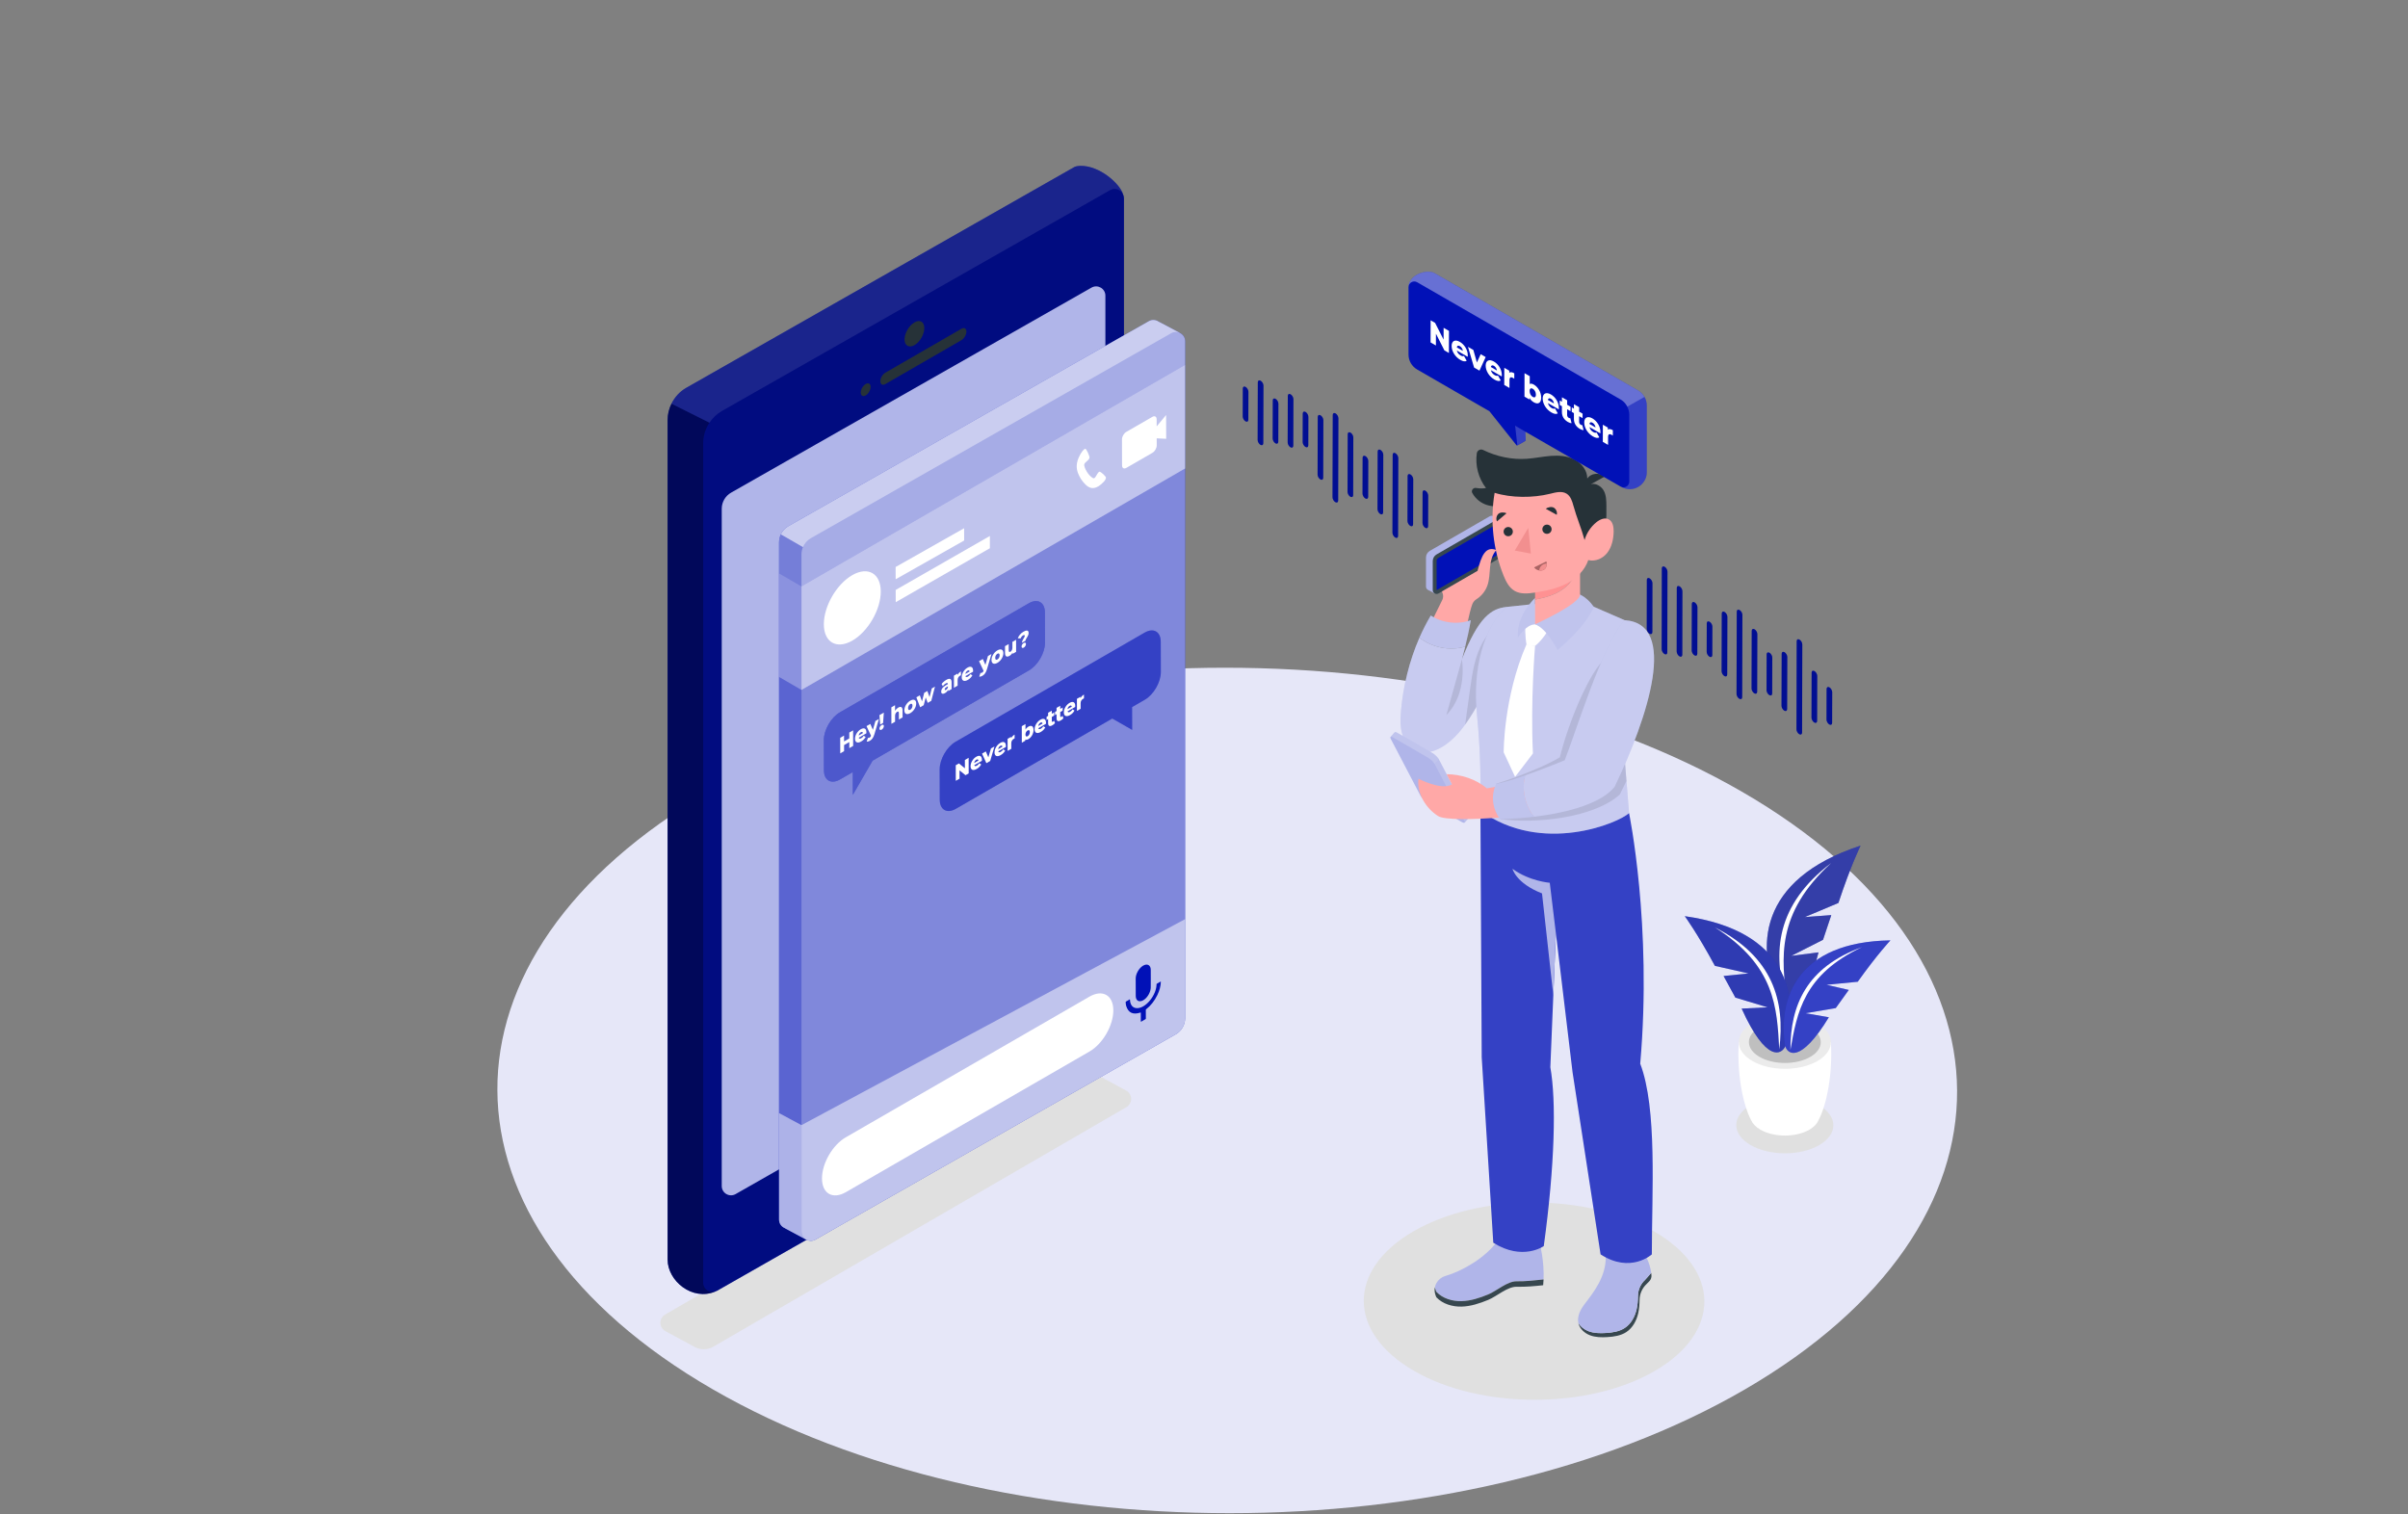 <svg xmlns="http://www.w3.org/2000/svg" width="795" height="500" viewBox="0 0 795 500" fill="none"><rect x="0" y="0" width="795" height="500" fill="#808080" stroke="none"/><g clip-path="url(#clip0_1069_2006)"><path d="M574.997 261.353C480.591 206.847 328.027 206.848 234.235 261.354C140.436 315.864 140.933 404.234 235.34 458.74C329.752 513.249 482.316 513.248 576.114 458.738C669.907 404.232 669.41 315.862 574.997 261.353Z" fill="#E6E7F8"></path><path d="M546.098 406.59C524.071 393.873 488.475 393.873 466.592 406.59C444.707 419.308 444.823 439.927 466.85 452.644C488.878 465.362 524.474 465.362 546.359 452.644C568.243 439.927 568.126 419.308 546.098 406.59Z" fill="#E0E0E0"></path><path d="M219.678 439.518L229.358 444.751C231.281 445.791 233.606 445.756 235.498 444.659L371.879 365.561C374.002 364.329 373.956 361.248 371.797 360.08L359.022 353.174L219.596 434.036C217.473 435.268 217.519 438.35 219.678 439.518Z" fill="#E0E0E0"></path><path d="M600.553 364.957C594.274 361.332 584.126 361.332 577.888 364.957C571.649 368.582 571.682 374.46 577.961 378.085C584.241 381.71 594.389 381.71 600.627 378.085C606.866 374.461 606.833 368.583 600.553 364.957Z" fill="#E0E0E0"></path><path d="M604.463 344.096L589.26 344.539L574.056 344.096C573.402 354.363 575.406 364.826 578.17 369.936L578.18 369.935C578.675 371.057 579.67 372.121 581.189 372.998C585.675 375.587 592.924 375.587 597.381 372.998C598.926 372.099 599.919 371.007 600.389 369.856C603.133 364.718 605.115 354.313 604.463 344.096Z" fill="white"></path><path d="M599.975 337.87C605.932 341.309 605.963 346.884 600.045 350.324C594.127 353.763 584.501 353.763 578.544 350.324C572.588 346.885 572.557 341.31 578.475 337.87C584.393 334.43 594.018 334.43 599.975 337.87Z" fill="#EBEBEB"></path><path d="M597.621 339.238C602.268 341.921 602.292 346.271 597.676 348.954C593.059 351.637 585.549 351.637 580.902 348.954C576.255 346.271 576.23 341.921 580.848 339.238C585.464 336.555 592.974 336.555 597.621 339.238Z" fill="#E0E0E0"></path><g opacity="0.15"><path d="M597.621 339.238C602.268 341.921 602.292 346.271 597.676 348.954C593.059 351.637 585.549 351.637 580.902 348.954C576.255 346.271 576.23 341.921 580.848 339.238C585.464 336.555 592.974 336.555 597.621 339.238Z" fill="black"></path></g><path d="M614.256 279.222C579.995 290.44 579.685 313.36 587.408 329.683C589.357 332.986 595.251 334.761 600.382 314.461L591.384 315.615L601.871 310.3L604.595 302.157L595.851 302.807L606.949 298.139C611.039 285.769 614.256 279.222 614.256 279.222Z" fill="#0111B7"></path><path opacity="0.2" d="M614.256 279.222C579.995 290.44 579.685 313.36 587.408 329.683C589.357 332.986 595.251 334.761 600.382 314.461L591.384 315.615L601.871 310.3L604.595 302.157L595.851 302.807L606.949 298.139C611.039 285.769 614.256 279.222 614.256 279.222Z" fill="black"></path><path opacity="0.2" d="M614.256 279.222C579.995 290.44 579.685 313.36 587.408 329.683C589.357 332.986 595.251 334.761 600.382 314.461L591.384 315.615L601.871 310.3L604.595 302.157L595.851 302.807L606.949 298.139C611.039 285.769 614.256 279.222 614.256 279.222Z" fill="white"></path><path d="M604.565 284.953C586.498 298.666 584.867 314.387 589.971 330.8C588.166 316.349 586.215 301.736 604.565 284.953Z" fill="white"></path><path d="M556.227 302.505C589.999 307.261 594.095 328.555 589.614 345.039C588.349 348.44 583.154 351.072 575.002 333.019L583.574 332.599L572.924 329.391L569.035 322.261L577.286 321.412L566.174 318.909C560.311 308.068 556.227 302.505 556.227 302.505Z" fill="#0111B7"></path><path opacity="0.2" d="M556.227 302.505C589.999 307.261 594.095 328.555 589.614 345.039C588.349 348.44 583.154 351.072 575.002 333.019L583.574 332.599L572.924 329.391L569.035 322.261L577.286 321.412L566.174 318.909C560.311 308.068 556.227 302.505 556.227 302.505Z" fill="white"></path><path opacity="0.1" d="M556.227 302.505C589.999 307.261 594.095 328.555 589.614 345.039C588.349 348.44 583.154 351.072 575.002 333.019L583.574 332.599L572.924 329.391L569.035 322.261L577.286 321.412L566.174 318.909C560.311 308.068 556.227 302.505 556.227 302.505Z" fill="black"></path><path d="M566.205 306.232C585.31 316.002 589.441 330.371 587.415 346.506C586.695 332.746 586.084 318.813 566.205 306.232Z" fill="white"></path><path d="M624.139 310.485C593.168 310.991 587.092 329.726 589.287 345.085C590.046 348.291 594.435 351.245 603.802 335.886L596.123 334.548L606.08 332.848L610.384 326.857L603.042 325.168L613.337 324.155C619.835 315.042 624.139 310.485 624.139 310.485Z" fill="#0111B7"></path><path d="M614.731 312.729C596.418 319.396 591.086 331.885 591.107 346.653C593.296 334.332 595.406 321.842 614.731 312.729Z" fill="white"></path><path opacity="0.2" d="M624.139 310.485C593.168 310.991 587.092 329.726 589.287 345.085C590.046 348.291 594.435 351.245 603.802 335.886L596.123 334.548L606.08 332.848L610.384 326.857L603.042 325.168L613.337 324.155C619.835 315.042 624.139 310.485 624.139 310.485Z" fill="white"></path><path d="M370.748 64.114L370.757 64.105C369.827 60.84 363.198 54.631 356.6 54.762C356.362 54.76 355.176 54.881 354.747 55.126L226.605 128.03C224.426 129.269 222.744 131.131 221.679 133.308C220.871 134.958 220.408 136.783 220.408 138.684V415.868C220.408 422.929 228.55 429.666 236.194 426.425C236.213 426.417 236.227 426.397 236.245 426.389C236.41 426.329 236.575 426.282 236.736 426.191L364.885 353.165C368.711 350.984 371.074 346.919 371.074 342.514V65.449C371.074 64.956 370.943 64.513 370.748 64.114Z" fill="#0111B7"></path><path opacity="0.3" d="M370.748 64.114L370.757 64.105C369.827 60.84 363.198 54.631 356.6 54.762C356.362 54.76 355.176 54.881 354.747 55.126L226.605 128.03C224.426 129.269 222.744 131.131 221.679 133.308C220.871 134.958 220.408 136.783 220.408 138.684V415.868C220.408 422.929 228.55 429.666 236.194 426.425C236.213 426.417 236.227 426.397 236.245 426.389C236.41 426.329 236.575 426.282 236.736 426.191L364.885 353.165C368.711 350.984 371.074 346.919 371.074 342.514V65.449C371.074 64.956 370.943 64.513 370.748 64.114Z" fill="black"></path><path d="M238.283 167.982C238.283 165.778 239.466 163.744 241.381 162.654L360.363 94.962C362.407 93.8 364.943 95.275 364.943 97.625V321.135C364.943 323.332 363.756 325.373 361.847 326.462L242.865 394.265C240.822 395.429 238.283 393.953 238.283 391.602V167.982Z" fill="#B0B5E9"></path><path opacity="0.3" d="M220.408 138.684V415.868C220.408 422.929 228.55 429.666 236.194 426.425C236.213 426.417 236.227 426.397 236.245 426.389C234.308 427.091 232.154 425.696 232.154 423.528V146.345C232.154 143.889 232.91 141.553 234.224 139.575L221.678 133.307C220.871 134.958 220.408 136.783 220.408 138.684Z" fill="black"></path><path opacity="0.1" d="M356.601 54.762C356.362 54.76 355.177 54.881 354.748 55.126L226.605 128.03C224.427 129.269 222.745 131.131 221.68 133.308L234.226 139.575C235.27 138.005 236.657 136.655 238.352 135.69L366.496 62.785C368.11 61.866 370.013 62.607 370.748 64.113L370.758 64.104C369.827 60.84 363.198 54.631 356.601 54.762Z" fill="white"></path><path d="M317.407 108.558C318.307 108.038 319.052 108.44 319.055 109.475C319.058 110.509 318.317 111.792 317.417 112.312L292.275 126.828C291.375 127.348 290.649 126.911 290.646 125.876C290.643 124.842 291.365 123.593 292.265 123.073L317.407 108.558Z" fill="#263238"></path><path d="M285.81 126.8C286.71 126.28 287.436 126.695 287.439 127.728C287.442 128.763 286.721 130.034 285.82 130.554C284.92 131.074 284.174 130.648 284.172 129.614C284.169 128.582 284.91 127.32 285.81 126.8Z" fill="#263238"></path><path d="M301.906 106.446C303.704 105.409 305.155 106.234 305.161 108.301C305.167 110.368 303.725 112.91 301.926 113.947C300.129 114.986 298.638 114.135 298.633 112.07C298.628 110.004 300.108 107.485 301.906 106.446Z" fill="#263238"></path><path d="M301.912 367.392C305.574 365.278 308.53 366.961 308.541 371.17C308.554 375.378 305.617 380.555 301.955 382.669C298.293 384.784 295.258 383.054 295.246 378.845C295.234 374.637 298.25 369.506 301.912 367.392Z" fill="#263238"></path><path d="M389.523 109.927L389.544 109.916L382.616 106.248L382.618 106.277C381.697 105.595 380.422 105.405 379.285 106.052L260.303 173.744C258.388 174.834 257.205 176.868 257.205 179.072V189.326V402.691C257.205 404.047 258.058 405.091 259.164 405.527L259.147 405.542L266.123 409.288C266.133 409.293 266.144 409.298 266.153 409.303C266.188 409.324 266.227 409.332 266.263 409.35C267.134 409.805 268.215 409.863 269.19 409.307L388.173 341.505C390.082 340.416 391.269 338.376 391.269 336.179V120.476V112.671C391.269 111.403 390.523 110.41 389.523 109.927Z" fill="#0111B7"></path><path opacity="0.3" d="M391.269 120.476V112.671C391.269 111.404 390.523 110.41 389.523 109.928L389.544 109.917L382.616 106.249L382.618 106.278C381.697 105.596 380.422 105.406 379.285 106.053L260.303 173.745C258.388 174.835 257.205 176.869 257.205 179.073V189.327L264.608 193.602L391.269 120.476Z" fill="white"></path><path opacity="0.5" d="M389.523 109.927L389.544 109.916L382.616 106.248L382.618 106.277C381.697 105.595 380.422 105.405 379.285 106.052L260.303 173.744C258.388 174.834 257.205 176.868 257.205 179.072V402.691C257.205 404.047 258.058 405.091 259.164 405.527L259.147 405.542L266.123 409.288C266.133 409.293 266.144 409.298 266.153 409.303C266.188 409.324 266.227 409.332 266.263 409.35C267.134 409.805 268.215 409.863 269.19 409.307L388.173 341.505C390.082 340.416 391.269 338.376 391.269 336.179V112.67C391.269 111.403 390.523 110.41 389.523 109.927Z" fill="white"></path><path opacity="0.3" d="M257.205 179.073V402.692C257.205 404.048 258.058 405.092 259.164 405.528L259.147 405.543L266.123 409.289C265.239 408.77 264.608 407.817 264.608 406.647V183.027C264.608 182.191 264.78 181.38 265.096 180.635L257.817 176.433C257.427 177.246 257.205 178.141 257.205 179.073Z" fill="#0111B7"></path><path opacity="0.4" d="M382.616 106.248L382.618 106.277C381.697 105.595 380.423 105.405 379.286 106.052L260.304 173.744C259.198 174.374 258.347 175.322 257.816 176.431L265.095 180.633C265.612 179.415 266.517 178.374 267.706 177.698L386.689 110.006C387.631 109.47 388.668 109.514 389.524 109.926L389.544 109.915L382.616 106.248Z" fill="white"></path><path opacity="0.5" d="M391.267 120.476L264.605 193.603V227.805L391.267 154.678V120.476Z" fill="white"></path><path opacity="0.3" d="M257.21 223.513L264.603 227.805L264.608 193.603L257.205 189.327L257.21 223.513Z" fill="white"></path><path d="M339.663 199.188C342.588 197.5 344.968 198.863 344.977 202.225L345.006 212.198C345.015 215.559 342.651 219.654 339.725 221.343L288.088 251.156L281.564 262.455L281.543 254.935L277.342 257.36C274.411 259.052 272.03 257.696 272.021 254.335L271.992 244.362C271.983 241.001 274.348 236.897 277.279 235.205L339.663 199.188Z" fill="#0111B7"></path><g opacity="0.3"><path d="M339.663 199.188C342.588 197.5 344.968 198.863 344.977 202.225L345.006 212.198C345.015 215.559 342.651 219.654 339.725 221.343L288.088 251.156L281.564 262.455L281.543 254.935L277.342 257.36C274.411 259.052 272.03 257.696 272.021 254.335L271.992 244.362C271.983 241.001 274.348 236.897 277.279 235.205L339.663 199.188Z" fill="white"></path></g><path d="M281.655 241.143L281.67 246.291L280.402 247.022L280.397 245.017L278.671 246.012L278.677 248.018L277.409 248.75L277.395 243.603L278.662 242.871L278.668 244.806L280.392 243.81L280.387 241.876L281.655 241.143Z" fill="white"></path><path d="M286.041 241.773C286.041 241.883 286.028 242.016 286.022 242.129L283.506 243.582C283.609 243.93 283.91 243.993 284.353 243.737C284.694 243.54 284.919 243.301 285.156 242.928L285.793 243.321C285.466 243.942 284.976 244.444 284.322 244.821C283.088 245.534 282.288 245.117 282.285 243.934C282.282 242.736 283.09 241.413 284.181 240.784C285.203 240.194 286.037 240.465 286.041 241.773ZM283.483 242.865L284.901 242.047C284.839 241.659 284.566 241.558 284.19 241.774C283.816 241.991 283.551 242.403 283.483 242.865Z" fill="white"></path><path d="M290.187 237.378L288.699 242.388C288.341 243.623 287.831 244.224 287.142 244.622C286.781 244.831 286.372 244.926 286.14 244.84L286.56 243.616C286.703 243.683 286.908 243.65 287.099 243.54C287.338 243.402 287.468 243.226 287.569 242.932L286.078 239.752L287.325 239.031L288.178 240.979L289.03 238.047L290.187 237.378Z" fill="white"></path><path d="M291.083 239.389C291.513 239.142 291.806 239.293 291.807 239.732C291.808 240.155 291.517 240.669 291.087 240.917C290.657 241.165 290.357 240.994 290.355 240.57C290.353 240.132 290.653 239.637 291.083 239.389Z" fill="white"></path><path d="M291.559 238.699L290.597 239.253L290.35 236.124L291.795 235.289L291.559 238.699Z" fill="white"></path><path d="M295.496 232.847L295.501 234.681C295.766 234.245 296.134 233.884 296.542 233.647C297.354 233.179 297.976 233.354 297.979 234.591L297.985 236.87L296.772 237.571L296.766 235.519C296.763 234.947 296.546 234.83 296.19 235.035C295.802 235.259 295.503 235.714 295.505 236.372L295.51 238.299L294.297 239L294.281 233.547L295.496 232.847Z" fill="white"></path><path d="M300.522 231.348C301.666 230.687 302.481 231.072 302.484 232.271C302.487 233.469 301.679 234.799 300.533 235.461C299.401 236.115 298.573 235.73 298.57 234.53C298.567 233.332 299.39 232.002 300.522 231.348ZM300.53 234.349C300.945 234.109 301.258 233.583 301.256 232.98C301.254 232.377 300.94 232.221 300.524 232.461C300.114 232.698 299.795 233.22 299.797 233.822C299.799 234.425 300.12 234.586 300.53 234.349Z" fill="white"></path><path d="M308.682 226.7L307.466 231.395L306.287 232.077L305.626 230.284L304.957 232.844L303.784 233.522L302.539 230.246L303.685 229.584L304.4 231.589L305.13 228.75L306.166 228.152L306.889 230.175L307.618 227.314L308.682 226.7Z" fill="white"></path><path d="M312.397 224.492C313.522 223.842 314.164 224.044 314.168 225.305L314.175 227.523L313.043 228.176L313.042 227.66C312.873 228.142 312.525 228.539 312.021 228.83C311.189 229.31 310.731 229.041 310.729 228.344C310.726 227.616 311.189 226.893 312.266 226.271L312.955 225.873C312.933 225.478 312.701 225.384 312.217 225.663C311.89 225.853 311.515 226.202 311.277 226.552L310.865 225.839C311.266 225.309 311.852 224.806 312.397 224.492ZM312.958 226.938L312.957 226.594L312.432 226.896C312.043 227.12 311.901 227.368 311.901 227.611C311.902 227.846 312.073 227.911 312.358 227.747C312.624 227.593 312.863 227.314 312.958 226.938Z" fill="white"></path><path d="M317.256 221.688L317.259 222.942C317.15 222.989 317.075 223.025 316.986 223.076C316.495 223.359 316.155 223.846 316.157 224.543L316.162 226.377L314.949 227.077L314.938 223.09L316.097 222.421L316.098 222.899C316.342 222.396 316.744 221.984 317.256 221.688Z" fill="white"></path><path d="M321.27 221.435C321.27 221.544 321.256 221.677 321.25 221.791L318.734 223.244C318.838 223.592 319.138 223.654 319.589 223.394C319.923 223.201 320.147 222.961 320.386 222.589L321.028 222.979C320.696 223.603 320.212 224.101 319.551 224.483C318.317 225.195 317.517 224.778 317.514 223.596C317.511 222.398 318.319 221.075 319.41 220.445C320.433 219.855 321.267 220.127 321.27 221.435ZM318.712 222.527L320.13 221.709C320.068 221.321 319.8 221.216 319.419 221.437C319.044 221.653 318.779 222.065 318.712 222.527Z" fill="white"></path><path d="M329.295 214.738C330.44 214.077 331.254 214.463 331.257 215.661C331.26 216.859 330.452 218.189 329.306 218.851C328.175 219.505 327.347 219.119 327.344 217.92C327.341 216.721 328.163 215.391 329.295 214.738ZM329.303 217.738C329.719 217.498 330.032 216.973 330.03 216.369C330.028 215.765 329.713 215.61 329.298 215.85C328.889 216.087 328.57 216.608 328.572 217.211C328.573 217.815 328.894 217.974 329.303 217.738Z" fill="white"></path><path d="M327.338 215.93L325.856 220.936C325.491 222.176 324.98 222.776 324.299 223.17C323.931 223.383 323.521 223.478 323.296 223.388L323.71 222.168C323.853 222.235 324.057 222.202 324.249 222.093C324.487 221.955 324.623 221.774 324.724 221.481L323.227 218.305L324.474 217.585L325.333 219.529L326.178 216.6L327.338 215.93Z" fill="white"></path><path d="M335.458 211.242L335.469 215.229L334.31 215.898L334.308 215.468C334.051 215.946 333.682 216.323 333.28 216.555C332.435 217.043 331.813 216.846 331.809 215.576L331.803 213.352L333.016 212.651L333.021 214.648C333.023 215.267 333.235 215.388 333.596 215.179C333.958 214.97 334.25 214.527 334.248 213.861L334.243 211.942L335.458 211.242Z" fill="white"></path><path d="M337.994 212.304C338.416 212.06 338.717 212.208 338.718 212.647C338.719 213.069 338.42 213.588 337.998 213.831C337.568 214.079 337.274 213.904 337.273 213.482C337.271 213.043 337.564 212.553 337.994 212.304Z" fill="white"></path><path d="M337.91 208.563C338.898 207.992 339.602 208.073 339.604 208.966C339.607 210.117 338.558 210.889 338.559 211.562L337.42 212.219C337.417 211.263 338.331 210.493 338.329 209.937C338.328 209.648 338.089 209.605 337.768 209.79C337.42 209.99 337.135 210.36 336.965 210.788L336.016 210.748C336.349 209.896 336.968 209.106 337.91 208.563Z" fill="white"></path><path d="M377.898 208.88C380.824 207.192 383.211 208.544 383.22 211.913L383.248 221.878C383.257 225.246 380.885 229.347 377.961 231.035L373.755 233.464L373.776 240.985L367.216 237.239L315.579 267.052C312.647 268.744 310.266 267.389 310.257 264.019L310.229 254.055C310.219 250.686 312.584 246.59 315.515 244.897L377.898 208.88Z" fill="#0111B7"></path><g opacity="0.2"><path d="M377.898 208.88C380.824 207.192 383.211 208.544 383.22 211.913L383.248 221.878C383.257 225.246 380.885 229.347 377.961 231.035L373.755 233.464L373.776 240.985L367.216 237.239L315.579 267.052C312.647 268.744 310.266 267.389 310.257 264.019L310.229 254.055C310.219 250.686 312.584 246.59 315.515 244.897L377.898 208.88Z" fill="white"></path></g><path d="M319.797 250.211L319.812 255.359L318.768 255.961L316.783 254.36L316.791 257.103L315.557 257.815L315.543 252.668L316.578 252.07L318.563 253.67L318.556 250.928L319.797 250.211Z" fill="white"></path><path d="M324.184 250.85C324.184 250.952 324.178 251.089 324.171 251.203L321.649 252.659C321.753 253 322.053 253.061 322.504 252.801C322.844 252.605 323.062 252.368 323.301 251.996L323.944 252.394C323.612 253.01 323.128 253.509 322.467 253.891C321.233 254.603 320.433 254.194 320.43 253.004C320.427 251.806 321.235 250.483 322.326 249.853C323.353 249.258 324.18 249.533 324.184 250.85ZM321.626 251.934L323.044 251.115C322.981 250.727 322.714 250.623 322.333 250.843C321.958 251.06 321.699 251.468 321.626 251.934Z" fill="white"></path><path d="M332.094 246.284C332.094 246.386 332.088 246.523 332.082 246.636L329.559 248.092C329.663 248.432 329.964 248.494 330.414 248.234C330.755 248.037 330.972 247.801 331.211 247.429L331.854 247.827C331.522 248.442 331.038 248.942 330.377 249.323C329.143 250.036 328.343 249.626 328.34 248.436C328.337 247.238 329.145 245.915 330.236 245.286C331.263 244.691 332.09 244.968 332.094 246.284ZM329.536 247.368L330.961 246.545C330.892 246.162 330.626 246.056 330.243 246.277C329.867 246.493 329.61 246.902 329.536 247.368Z" fill="white"></path><path d="M328.33 246.454L326.909 251.261L325.654 251.986L324.219 248.828L325.466 248.108L326.305 250.056L327.171 247.124L328.33 246.454Z" fill="white"></path><path d="M334.972 242.55L334.975 243.803C334.873 243.854 334.791 243.894 334.703 243.946C334.212 244.229 333.872 244.708 333.874 245.405L333.879 247.238L332.666 247.939L332.654 243.96L333.814 243.291L333.815 243.769C334.058 243.266 334.46 242.846 334.972 242.55Z" fill="white"></path><path d="M339.525 239.921C340.467 239.378 341.225 239.725 341.229 240.994C341.233 242.262 340.478 243.491 339.538 244.035C339.087 244.294 338.747 244.343 338.513 244.162L338.514 244.563L337.355 245.232L337.34 239.779L338.56 239.074L338.566 240.891C338.797 240.475 339.123 240.154 339.525 239.921ZM339.282 243.075C339.691 242.838 340.003 242.313 340.002 241.702C340 241.099 339.686 240.943 339.277 241.179C338.867 241.415 338.548 241.937 338.55 242.54C338.551 243.152 338.873 243.311 339.282 243.075Z" fill="white"></path><path d="M345.339 238.635C345.339 238.738 345.326 238.879 345.32 238.992L342.798 240.448C342.901 240.789 343.202 240.85 343.652 240.591C343.993 240.394 344.218 240.155 344.449 239.785L345.092 240.183C344.759 240.799 344.275 241.298 343.614 241.68C342.38 242.392 341.58 241.983 341.576 240.793C341.573 239.594 342.381 238.272 343.479 237.639C344.502 237.047 345.336 237.319 345.339 238.635ZM342.781 239.72L344.2 238.901C344.13 238.518 343.864 238.412 343.489 238.629C343.107 238.849 342.849 239.257 342.781 239.72Z" fill="white"></path><path d="M347.249 234.639L347.252 235.673L348.043 235.217L348.046 236.258L347.255 236.715L347.259 238.039C347.26 238.337 347.411 238.406 347.622 238.284C347.758 238.206 347.894 238.088 347.996 237.943L348.299 238.749C348.088 239.027 347.775 239.279 347.454 239.464C346.568 239.976 346.048 239.773 346.045 238.755L346.041 237.416L345.536 237.707L345.533 236.666L346.038 236.374L346.035 235.34L347.249 234.639Z" fill="white"></path><path d="M350.034 233.029L350.037 234.064L350.828 233.607L350.831 234.649L350.04 235.105L350.044 236.429C350.045 236.727 350.189 236.801 350.407 236.675C350.543 236.596 350.679 236.478 350.781 236.333L351.084 237.139C350.873 237.418 350.56 237.669 350.239 237.855C349.353 238.366 348.833 238.165 348.83 237.146L348.826 235.806L348.321 236.098L348.318 235.056L348.823 234.765L348.82 233.73L350.034 233.029Z" fill="white"></path><path d="M354.987 233.066C354.987 233.168 354.974 233.309 354.967 233.422L352.452 234.874C352.555 235.215 352.856 235.276 353.299 235.02C353.639 234.824 353.865 234.584 354.096 234.215L354.738 234.613C354.406 235.229 353.922 235.727 353.267 236.106C352.033 236.818 351.226 236.413 351.223 235.223C351.22 234.024 352.035 232.698 353.126 232.068C354.149 231.478 354.983 231.749 354.987 233.066ZM352.429 234.15L353.847 233.331C353.785 232.943 353.512 232.842 353.136 233.059C352.754 233.28 352.497 233.688 352.429 234.15Z" fill="white"></path><path d="M357.867 229.333L357.871 230.586C357.761 230.641 357.679 230.68 357.591 230.731C357.1 231.015 356.761 231.494 356.763 232.19L356.768 234.024L355.554 234.725L355.543 230.746L356.702 230.076L356.703 230.554C356.953 230.048 357.355 229.627 357.867 229.333Z" fill="white"></path><path d="M281.42 211.507C286.611 208.51 290.803 201.25 290.786 195.283C290.769 189.328 286.55 186.914 281.358 189.911C276.167 192.909 271.975 200.179 271.992 206.134C272.009 212.099 276.228 214.504 281.42 211.507Z" fill="white"></path><path d="M318.305 174.41L295.689 187.211L295.701 191.264L318.316 178.464L318.305 174.41Z" fill="white"></path><path d="M295.711 194.786L295.722 198.83L326.81 181.017V176.967L295.711 194.786Z" fill="white"></path><path d="M358.065 148.258C358.22 148.168 358.356 148.179 358.465 148.268C358.529 148.324 358.591 148.388 358.639 148.467C359.032 149.118 359.38 149.815 359.63 150.62C359.663 150.726 359.688 150.837 359.702 150.954C359.734 151.182 359.649 151.424 359.46 151.647C359.316 151.815 359.163 151.973 359.012 152.12C358.807 152.319 358.596 152.5 358.388 152.694C358.036 153.015 357.896 153.343 357.964 153.72C358.049 154.191 358.211 154.592 358.395 154.968C358.921 156.039 359.578 156.943 360.43 157.591C360.576 157.702 360.732 157.799 360.9 157.876C361.043 157.944 361.179 157.939 361.314 157.861C361.458 157.778 361.6 157.613 361.749 157.363C361.944 157.041 362.133 156.715 362.333 156.395C362.419 156.257 362.522 156.12 362.624 155.998C362.699 155.907 362.773 155.84 362.847 155.797C362.941 155.743 363.033 155.729 363.118 155.761C363.253 155.808 363.378 155.88 363.498 155.963C364.035 156.317 364.488 156.784 364.92 157.291C364.974 157.351 365.02 157.429 365.062 157.508C365.175 157.73 365.125 158.017 364.939 158.353C364.783 158.635 364.588 158.88 364.377 159.106C363.778 159.742 363.157 160.259 362.667 160.554C361.561 161.192 360.749 161.274 360.021 161.045C359.378 160.844 358.851 160.455 358.372 159.984C357.348 158.982 356.504 157.762 355.913 156.242C355.639 155.538 355.457 154.758 355.476 153.821C355.502 152.671 355.877 151.488 356.534 150.279C356.802 149.782 357.083 149.291 357.434 148.863C357.594 148.667 357.773 148.49 357.95 148.341C357.989 148.307 358.027 148.28 358.065 148.258Z" fill="white"></path><path d="M380.452 137.639C381.234 137.187 381.867 137.552 381.869 138.45L381.875 140.78L384.99 137.028L385.012 144.883L381.887 144.733L381.893 147.063C381.896 147.961 381.267 149.054 380.485 149.505L371.862 154.484C371.08 154.935 370.447 154.571 370.444 153.673L370.42 145.06C370.417 144.161 371.046 143.069 371.828 142.617L380.452 137.639Z" fill="white"></path><path opacity="0.5" d="M264.605 371.499V406.647C264.605 407.819 265.236 408.77 266.121 409.289C266.131 409.294 266.141 409.299 266.15 409.304C266.185 409.325 266.225 409.333 266.261 409.351C267.132 409.806 268.213 409.864 269.187 409.308L388.17 341.507C390.08 340.417 391.267 338.377 391.267 336.18V303.479L264.605 371.499Z" fill="white"></path><path opacity="0.5" d="M266.121 409.289C265.237 408.77 264.606 407.818 264.606 406.647V371.499L257.203 367.524V402.693C257.203 404.049 258.056 405.093 259.163 405.529L259.145 405.544L266.121 409.289Z" fill="white"></path><path d="M359.669 329.083C364.015 326.574 367.553 328.582 367.568 333.585C367.582 338.579 364.066 344.668 359.72 347.178L279.278 393.621C274.931 396.13 271.393 394.113 271.379 389.12C271.365 384.117 274.88 378.036 279.227 375.527L359.669 329.083Z" fill="white"></path><path d="M377.414 318.833C378.64 318.126 379.695 318.533 379.894 319.835C379.911 319.988 379.919 320.137 379.919 320.3C379.922 321.259 379.924 322.219 379.927 323.177C379.922 324.123 379.932 325.059 379.919 326.009C379.908 327.43 379.021 329.12 377.833 330.005C377.706 330.099 377.581 330.182 377.458 330.254C376.119 331.026 374.986 330.46 374.967 328.878C374.945 326.952 374.94 325.015 374.95 323.07C374.953 321.582 375.974 319.769 377.258 318.929C377.311 318.894 377.362 318.863 377.414 318.833Z" fill="#0111B7"></path><path d="M383.105 324.132C383.239 324.054 383.255 324.1 383.248 324.231C383.205 325.625 382.822 327.068 382.092 328.559C381.151 330.489 379.918 332.053 378.407 333.233C378.305 333.311 378.289 333.365 378.289 333.464C378.299 334.391 378.294 335.337 378.305 336.265C378.305 336.401 378.281 336.459 378.155 336.532C377.927 336.659 377.699 336.789 377.472 336.92C377.245 337.051 377.017 337.183 376.793 337.318C376.667 337.39 376.636 337.364 376.643 337.223C376.642 336.762 376.64 336.291 376.639 335.83C376.638 335.359 376.636 334.89 376.635 334.419C376.635 334.31 376.603 334.292 376.508 334.329C374.104 335.127 372.502 334.449 371.801 332.108C371.698 331.75 371.665 331.334 371.641 330.913C371.641 330.805 371.656 330.742 371.774 330.673C371.967 330.567 372.159 330.457 372.353 330.346C372.545 330.234 372.738 330.121 372.931 330.005C373.018 329.955 373.05 329.955 373.058 330.059C373.12 332.415 374.62 333.271 376.425 332.718C376.766 332.614 377.111 332.46 377.452 332.262C379.023 331.356 380.53 329.544 381.308 327.525C381.644 326.651 381.815 325.818 381.837 325.026C381.837 324.899 381.86 324.85 381.97 324.786C382.159 324.681 382.348 324.574 382.536 324.465C382.728 324.357 382.917 324.245 383.105 324.132Z" fill="#0111B7"></path><path d="M474.233 426.557C476.329 428.758 479.505 429.69 482.544 429.612C485.583 429.535 488.524 428.55 491.336 427.395C494.148 426.24 497.677 423.004 500.717 423.064C503.524 423.12 506.839 422.758 509.608 422.455C509.878 416.32 508.343 410.414 508.343 410.414L494.152 410.039C490.322 415.286 482.87 419.652 477.234 421.29C475.424 421.816 474.085 423.286 473.732 425.021C473.739 425.051 473.736 425.081 473.743 425.111C473.942 426.021 474.233 426.557 474.233 426.557Z" fill="#B0B5E9"></path><path d="M500.716 423.065C497.677 423.005 494.147 426.24 491.336 427.396C488.524 428.551 485.582 429.536 482.544 429.613C479.505 429.691 476.33 428.758 474.232 426.558C474.232 426.558 473.942 426.021 473.741 425.112C473.734 425.083 473.737 425.053 473.731 425.022C473.607 425.63 473.6 426.269 473.741 426.913C473.942 427.822 474.232 428.359 474.232 428.359C476.329 430.56 479.505 431.492 482.544 431.414C485.582 431.336 488.524 430.352 491.336 429.197C494.147 428.042 497.676 424.805 500.716 424.866C503.842 424.928 506.541 424.674 509.468 424.36C509.539 423.727 509.579 423.092 509.608 422.457C506.84 422.759 503.524 423.121 500.716 423.065Z" fill="#37474F"></path><path d="M540.779 427.887C540.768 429.336 540.666 430.779 540.354 432.192C539.807 434.665 538.535 437.076 536.419 438.469C534.595 439.668 532.344 440.001 530.166 440.133C528.238 440.249 526.253 440.224 524.445 439.542C523.072 439.025 521.814 438.065 521.098 436.808C521.103 436.833 521.105 436.857 521.11 436.883C521.541 438.766 523.156 440.212 524.963 440.894C526.771 441.575 528.755 441.601 530.684 441.484C532.862 441.352 535.113 441.02 536.936 439.821C539.051 438.429 540.325 436.016 540.872 433.543C541.184 432.13 541.286 430.688 541.297 429.239C541.314 427.236 542.144 425.347 543.605 423.978C543.961 423.644 544.301 423.299 544.612 422.942C545.061 422.425 545.278 421.748 545.227 421.065C545.207 420.797 545.178 420.535 545.144 420.278C544.625 420.887 543.396 422.338 543.088 422.628C541.627 423.995 540.795 425.886 540.779 427.887Z" fill="#37474F"></path><path d="M529.923 412.893C530.472 415.814 529.939 418.865 528.818 421.617C527.698 424.37 526.012 426.856 524.2 429.212C523.33 430.344 522.42 431.461 521.783 432.738C521.156 433.992 520.808 435.437 521.097 436.807C521.814 438.064 523.072 439.023 524.445 439.541C526.253 440.223 528.237 440.248 530.166 440.132C532.344 440 534.595 439.667 536.418 438.468C538.534 437.076 539.807 434.664 540.354 432.191C540.666 430.778 540.768 429.336 540.779 427.886C540.796 425.885 541.626 423.994 543.088 422.625C543.397 422.335 544.624 420.884 545.144 420.275C544.678 416.711 543.02 414.186 543.02 414.186L529.923 412.893Z" fill="#B0B5E9"></path><path d="M488.764 267.646L489.187 349.128L493.006 410.324C502.675 416.437 509.676 411.436 509.676 411.436C513.344 384.595 513.844 363.547 511.843 352.378L513.677 308.156L519.179 354.045L528.433 414.174C538.351 420.605 545.352 414.174 545.352 414.174C545.352 393.599 547.186 366.048 541.519 351.211C545.519 305.366 537.826 268.45 537.826 268.45L488.764 267.646Z" fill="#3441C5"></path><path d="M511.655 291.478L513.679 308.157L512.82 328.615L509.095 294.987C500.467 291.611 499.342 286.86 499.342 286.86C504.967 290.985 511.655 291.478 511.655 291.478Z" fill="#B0B5E9"></path><path d="M495.344 171.629L493.135 170.473C493.118 170.463 493.099 170.455 493.082 170.446L492.994 170.4L492.993 170.408C492.642 170.252 492.224 170.242 491.844 170.461L472.065 181.881C471.275 182.337 470.789 183.179 470.789 184.091V193.669C470.789 194.106 471.005 194.462 471.313 194.688L471.308 194.693L471.348 194.714C471.424 194.767 471.505 194.809 471.591 194.844L473.734 195.983L473.632 194.239L492.482 183.356C493.272 182.9 493.758 182.058 493.758 181.146V172.811L495.344 171.629Z" fill="#B0B5E9"></path><path d="M494.713 184.524L474.934 195.943C474.083 196.434 473.02 195.821 473.02 194.838V185.261C473.02 184.35 473.506 183.507 474.295 183.051L494.074 171.632C494.926 171.14 495.989 171.754 495.989 172.737V182.315C495.99 183.225 495.503 184.067 494.713 184.524Z" fill="#37474F"></path><path d="M474.297 185.26C474.297 184.805 474.541 184.382 474.933 184.155L494.713 172.736V182.313C494.713 182.768 494.469 183.191 494.075 183.418L474.301 194.834L474.297 185.26Z" fill="#0111B7"></path><path d="M486.114 199.418C486.389 198.794 486.816 198.246 487.395 197.885C489.061 196.845 490.37 195.239 491.039 193.391C491.739 191.457 491.742 189.353 491.946 187.307C492.15 185.259 492.62 183.117 494.029 181.618C490.517 180.202 489.088 183.4 487.811 188.509L476.047 195.302L476.215 195.69C476.547 196.459 476.532 197.334 476.171 198.089L472.746 205.042C478.814 209.102 484.311 206.343 484.311 206.343C484.902 203.661 485.685 200.391 486.114 199.418Z" fill="#FFA8A7"></path><path d="M483.737 213.508C484.354 211.009 485.097 207.754 485.581 204.788C481.254 206.34 476.214 205.744 472.368 203.227C470.978 205.57 469.732 208.019 468.629 210.541C472.809 213.841 478.62 214.995 483.737 213.508Z" fill="#B0B5E9"></path><path opacity="0.2" d="M483.737 213.508C484.354 211.009 485.097 207.754 485.581 204.788C481.254 206.34 476.214 205.744 472.368 203.227C470.978 205.57 469.732 208.019 468.629 210.541C472.809 213.841 478.62 214.995 483.737 213.508Z" fill="white"></path><path d="M482.65 217.679C482.65 217.679 483.134 215.957 483.739 213.508C478.622 214.995 472.81 213.841 468.63 210.541C465.274 218.216 463.242 226.585 462.531 234.843C462.321 237.295 462.238 239.806 462.898 242.176C463.557 244.547 465.062 246.787 467.3 247.81C470.422 249.237 474.155 248.007 476.986 246.065C482.303 242.418 485.644 236.598 488.804 230.979L497.372 200.405C492.273 200.944 488.124 203.783 482.65 217.679Z" fill="#B0B5E9"></path><path opacity="0.3" d="M482.65 217.679C482.65 217.679 483.134 215.957 483.739 213.508C478.622 214.995 472.81 213.841 468.63 210.541C465.274 218.216 463.242 226.585 462.531 234.843C462.321 237.295 462.238 239.806 462.898 242.176C463.557 244.547 465.062 246.787 467.3 247.81C470.422 249.237 474.155 248.007 476.986 246.065C482.303 242.418 485.644 236.598 488.804 230.979L497.372 200.405C492.273 200.944 488.124 203.783 482.65 217.679Z" fill="white"></path><path opacity="0.1" d="M482.649 217.679C480.643 224.775 477.506 236.116 477.506 236.116C484.651 228.864 482.649 217.679 482.649 217.679Z" fill="black"></path><path opacity="0.1" d="M496.103 204.939C493.506 206.71 491.296 209.048 489.707 211.761C486.902 216.549 486.084 222.205 485.319 227.702C484.784 231.551 484.248 235.4 483.713 239.249C485.604 236.639 487.226 233.784 488.805 230.979L496.103 204.939Z" fill="black"></path><path d="M506.502 199.44L497.373 200.405C489.892 207.001 486.032 220.835 487.64 236.116C489.249 251.398 488.767 267.645 488.767 267.645C509.035 282.445 534.612 271.667 537.83 268.45L536.326 249.712C536.157 247.602 536.515 245.488 537.352 243.543C539.266 239.098 542.68 230.349 543.139 223.569C543.783 214.078 539.439 206.116 539.439 206.116L526.168 200.325L506.502 199.44Z" fill="#B0B5E9"></path><g opacity="0.3"><path d="M506.502 199.44L497.373 200.405C489.892 207.001 486.032 220.835 487.64 236.116C489.249 251.398 488.767 267.645 488.767 267.645C509.035 282.445 534.612 271.667 537.83 268.45L536.326 249.712C536.157 247.602 536.515 245.488 537.352 243.543C539.266 239.098 542.68 230.349 543.139 223.569C543.783 214.078 539.439 206.116 539.439 206.116L526.168 200.325L506.502 199.44Z" fill="white"></path></g><path opacity="0.1" d="M529.795 217.679C525.172 221.386 518.182 237.224 514.979 250.039C507.25 254.669 494.023 258.759 494.023 258.759L495.358 270.449C507.104 272.108 526.414 269.971 534.779 262.319C535.548 260.8 536.288 259.295 536.978 257.865L536.324 249.712C536.155 247.603 536.513 245.488 537.35 243.544C539.263 239.098 542.678 230.349 543.137 223.569C543.387 219.882 542.881 216.433 542.173 213.585C538.682 214.569 532.633 215.403 529.795 217.679Z" fill="black"></path><path d="M503.964 212.751C496.325 230.325 496.445 248.422 496.445 248.422L500.205 256.505L506.097 248.783C505.253 231.29 506.804 213.273 506.804 213.273L503.964 212.751Z" fill="white"></path><path d="M503.643 206.116C503.362 209.655 503.964 212.751 503.964 212.751C504.97 213.434 506.804 213.274 506.804 213.274C509.233 211.384 511.365 207.764 511.365 207.764L506.804 206.115H503.643V206.116Z" fill="white"></path><path d="M506.803 206.116C510.735 207.564 514.231 214.561 514.231 214.561C524.555 205.794 526.163 200.325 526.163 200.325C523.509 196.544 520.614 195.942 520.614 195.942L506.803 206.116Z" fill="#B0B5E9"></path><path d="M506.802 206.116C503.802 206.197 501.148 210.378 501.148 210.378C500.665 203.059 506.802 197.429 506.802 197.429V206.116Z" fill="#B0B5E9"></path><g opacity="0.2"><path d="M506.803 206.116C510.735 207.564 514.231 214.561 514.231 214.561C524.555 205.794 526.163 200.325 526.163 200.325C523.509 196.544 520.614 195.942 520.614 195.942L506.803 206.116Z" fill="white"></path><path d="M506.802 206.116C503.802 206.197 501.148 210.378 501.148 210.378C500.665 203.059 506.802 197.429 506.802 197.429V206.116Z" fill="white"></path></g><path d="M520.853 187.744L506.803 192.764V197.97C509.955 197.36 513.093 196.551 515.712 194.735C518.132 193.056 519.951 190.545 520.853 187.744Z" fill="#FF9192"></path><path d="M520.852 187.744C519.949 190.545 518.131 193.056 515.71 194.735C513.091 196.55 509.953 197.359 506.801 197.97V206.116C506.801 206.116 521.657 199.44 521.657 196.303C521.657 193.166 521.657 187.456 521.657 187.456L520.852 187.744Z" fill="#FFA8A7"></path><path d="M493.784 167.141C491.811 167.207 489.821 166.561 488.264 165.346C487.375 164.653 486.63 163.777 486.079 162.792C485.603 161.945 486.388 160.939 487.343 161.115C488.423 161.315 489.544 161.328 490.601 161.15C488.101 157.897 486.987 153.686 487.57 149.657C487.71 148.696 488.77 148.139 489.641 148.566C494.095 150.754 499.141 151.834 504.077 151.483C506.729 151.295 509.345 150.733 511.997 150.531C514.648 150.328 517.414 150.509 519.784 151.717C522.154 152.924 524.043 155.329 524.038 157.989C524.666 157.086 525.581 156.608 526.67 156.467C527.76 156.326 528.903 156.664 529.74 157.375C528.206 158.216 526.708 159.067 525.173 159.908C526.745 159.347 528.724 160.575 529.505 162.049C530.288 163.523 530.328 165.263 530.349 166.932C530.378 169.149 530.406 171.381 530.051 173.571C529.696 175.76 528.932 177.927 527.534 179.647C526.357 181.094 524.747 182.185 522.966 182.741C520.569 183.49 517.945 183.263 515.55 182.505C513.156 181.746 510.955 180.481 508.826 179.148C503.501 175.813 498.397 171.409 493.784 167.141Z" fill="#263238"></path><path d="M493.449 162.72C491.913 171.846 492.937 181.391 496.376 189.983C497.175 191.981 498.211 194.049 500.079 195.117C502.038 196.235 504.461 196.002 506.693 195.665C510.285 195.124 513.903 194.385 517.136 192.726C520.369 191.069 523.21 188.381 524.365 184.937C526.742 185.506 529.226 184.408 530.696 182.456C532.166 180.504 532.694 177.985 532.747 175.541C532.781 173.977 532.46 172.13 531.054 171.44C529.747 170.8 528.178 171.519 527.046 172.435C525.195 173.934 523.815 176.006 523.145 178.29C522.111 174.479 520.502 170.803 519.467 166.992C519.061 165.494 518.559 163.86 517.251 163.023C515.651 161.998 513.567 162.587 511.723 163.043C506.099 164.436 498.98 164.443 493.449 162.72Z" fill="#FFA8A7"></path><path d="M504.559 174.288L500.102 181.79L505.415 182.787L504.559 174.288Z" fill="#F28F8F"></path><path d="M510.535 185.373C509.19 186.027 507.844 186.682 506.498 187.336C507.085 188.253 508.566 188.652 509.559 188.207C510.553 187.76 510.831 186.422 510.535 185.373Z" fill="#F28F8F"></path><path opacity="0.3" d="M510.535 185.373C509.19 186.027 507.844 186.682 506.498 187.336C507.085 188.253 508.566 188.652 509.559 188.207C510.553 187.76 510.831 186.422 510.535 185.373Z" fill="black"></path><path d="M508.16 188.338C508.645 188.424 509.146 188.392 509.562 188.206C510.342 187.856 510.675 186.956 510.642 186.078C510.069 186.081 509.495 186.267 509.051 186.631C508.54 187.05 508.226 187.682 508.16 188.338Z" fill="#F28F8F"></path><path d="M512.254 174.587C512.339 175.426 511.727 176.173 510.889 176.258C510.05 176.343 509.302 175.731 509.217 174.892C509.132 174.054 509.744 173.306 510.582 173.222C511.421 173.137 512.169 173.748 512.254 174.587Z" fill="#263238"></path><path d="M499.455 175.379C499.54 176.217 498.928 176.966 498.09 177.05C497.251 177.135 496.503 176.523 496.418 175.685C496.333 174.846 496.945 174.098 497.784 174.014C498.622 173.93 499.371 174.54 499.455 175.379Z" fill="#263238"></path><path d="M497.369 169.485C496.325 170.374 495.282 171.263 494.238 172.151C493.825 171.387 494.041 170.318 494.655 169.703C495.269 169.088 496.604 169.073 497.369 169.485Z" fill="#263238"></path><path d="M510.354 167.992C511.554 168.655 512.754 169.317 513.954 169.98C514.207 169.148 513.781 168.144 513.057 167.664C512.331 167.184 511.021 167.436 510.354 167.992Z" fill="#263238"></path><path d="M484.992 269.875C484.991 269.869 484.99 269.863 484.989 269.857C484.989 269.857 484.988 269.853 484.988 269.851C484.987 269.841 484.986 269.832 484.984 269.822C484.981 269.805 484.977 269.788 484.972 269.77C484.968 269.753 484.963 269.737 484.956 269.719C484.951 269.703 484.945 269.686 484.938 269.669C484.932 269.653 484.925 269.635 484.916 269.618C484.909 269.602 484.901 269.584 484.893 269.567C484.885 269.55 484.876 269.532 484.866 269.514L484.865 269.511L475.056 250.75C475.047 250.732 475.038 250.715 475.028 250.698C475.018 250.679 475.007 250.661 474.997 250.641C474.986 250.622 474.974 250.603 474.962 250.584C474.95 250.565 474.937 250.545 474.924 250.526C474.911 250.506 474.898 250.486 474.884 250.465C474.87 250.445 474.857 250.424 474.841 250.404C474.827 250.383 474.812 250.364 474.796 250.342C474.782 250.323 474.767 250.304 474.752 250.284C474.738 250.266 474.724 250.247 474.708 250.229C474.695 250.213 474.682 250.195 474.667 250.179C474.656 250.164 474.644 250.15 474.632 250.136C474.62 250.121 474.608 250.107 474.596 250.093C474.586 250.082 474.576 250.07 474.566 250.058C474.558 250.048 474.549 250.038 474.539 250.027C474.53 250.017 474.522 250.007 474.513 249.997C474.504 249.986 474.494 249.976 474.485 249.966C474.478 249.958 474.471 249.951 474.464 249.942C474.457 249.935 474.45 249.928 474.443 249.92C474.436 249.913 474.43 249.905 474.423 249.897C474.416 249.89 474.408 249.883 474.402 249.875C474.395 249.868 474.389 249.86 474.382 249.852C474.376 249.845 474.369 249.839 474.362 249.832C474.356 249.826 474.35 249.82 474.344 249.812C474.338 249.806 474.332 249.799 474.326 249.793C474.319 249.787 474.313 249.781 474.307 249.774C474.301 249.767 474.295 249.761 474.289 249.755C474.283 249.749 474.276 249.743 474.27 249.737C474.264 249.73 474.257 249.723 474.251 249.716C474.244 249.709 474.238 249.703 474.23 249.696C474.223 249.689 474.217 249.682 474.21 249.675C474.203 249.668 474.197 249.662 474.19 249.655C474.182 249.648 474.176 249.641 474.169 249.634C474.162 249.627 474.155 249.621 474.148 249.614C474.136 249.604 474.125 249.592 474.115 249.582C474.103 249.57 474.09 249.559 474.077 249.546C474.065 249.535 474.051 249.523 474.039 249.511C473.992 249.467 473.944 249.423 473.895 249.38C473.885 249.37 473.874 249.361 473.863 249.352C473.853 249.343 473.842 249.334 473.831 249.324C473.821 249.315 473.81 249.306 473.8 249.297C473.789 249.288 473.779 249.279 473.768 249.27C473.761 249.264 473.755 249.259 473.747 249.253C473.74 249.247 473.734 249.242 473.727 249.235C473.72 249.229 473.714 249.224 473.707 249.218C473.699 249.212 473.692 249.207 473.686 249.201C473.679 249.196 473.673 249.189 473.666 249.183C473.658 249.178 473.651 249.172 473.645 249.167C473.638 249.161 473.632 249.156 473.625 249.15C473.618 249.145 473.611 249.14 473.604 249.134C473.597 249.129 473.591 249.124 473.584 249.118C473.577 249.113 473.57 249.108 473.563 249.101C473.557 249.096 473.55 249.091 473.543 249.085C473.536 249.08 473.53 249.075 473.522 249.07C473.515 249.064 473.508 249.058 473.501 249.052C473.493 249.046 473.485 249.04 473.476 249.033C473.468 249.027 473.46 249.021 473.452 249.014C473.444 249.008 473.435 249.002 473.427 248.996C473.419 248.99 473.411 248.984 473.403 248.978C473.394 248.971 473.386 248.965 473.377 248.958C473.366 248.95 473.355 248.942 473.343 248.934C473.332 248.925 473.321 248.917 473.31 248.909C473.298 248.901 473.287 248.893 473.276 248.884C473.264 248.875 473.251 248.867 473.238 248.858C473.222 248.847 473.206 248.835 473.19 248.824C473.173 248.813 473.158 248.803 473.142 248.791C473.123 248.779 473.106 248.767 473.088 248.756C473.067 248.742 473.048 248.73 473.027 248.717C473.007 248.703 472.986 248.691 472.966 248.678C472.943 248.664 472.922 248.651 472.9 248.639C472.888 248.632 472.875 248.624 472.862 248.616L461.418 242.009C461.409 242.004 461.4 241.998 461.391 241.993C461.368 241.981 461.347 241.969 461.324 241.957C461.303 241.944 461.281 241.933 461.26 241.923C461.238 241.912 461.218 241.901 461.197 241.891C461.177 241.881 461.155 241.871 461.136 241.861C461.115 241.852 461.095 241.843 461.075 241.835C461.055 241.826 461.035 241.817 461.014 241.809C460.994 241.801 460.974 241.794 460.955 241.787C460.933 241.78 460.913 241.772 460.893 241.766C460.872 241.759 460.85 241.753 460.831 241.748C460.817 241.744 460.803 241.741 460.789 241.739L460.785 241.738C460.779 241.737 460.773 241.734 460.766 241.733C460.743 241.728 460.719 241.725 460.698 241.723C460.669 241.72 460.642 241.719 460.617 241.72C460.539 241.723 460.48 241.747 460.442 241.789L459.051 243.346C459.059 243.337 459.087 243.346 459.098 243.339C458.982 243.423 458.973 243.608 459.133 243.916L468.943 262.677C469.296 263.352 470.266 264.3 471.127 264.796L482.571 271.404C483.162 271.744 483.518 271.756 483.571 271.513C483.564 271.549 483.569 271.595 483.547 271.619L484.939 270.062C484.956 270.043 484.97 270.018 484.978 269.991C484.984 269.971 484.987 269.951 484.988 269.928C484.994 269.914 484.993 269.894 484.992 269.875ZM459.318 243.309C459.35 243.311 459.36 243.289 459.397 243.297L459.401 243.298C459.411 243.3 459.43 243.312 459.44 243.315C459.39 243.303 459.36 243.312 459.318 243.309ZM472.439 250.893C472.544 250.985 472.654 251.07 472.753 251.167C472.654 251.071 472.544 250.985 472.439 250.893ZM473.152 251.601C473.195 251.651 473.25 251.701 473.29 251.751C473.249 251.702 473.195 251.651 473.152 251.601ZM483.591 271.441C483.586 271.343 483.555 271.222 483.474 271.067C483.544 271.202 483.584 271.317 483.597 271.41L483.598 271.414C483.6 271.426 483.591 271.43 483.591 271.441Z" fill="#B0B5E9"></path><path opacity="0.15" d="M484.994 269.875C484.993 269.869 484.992 269.863 484.991 269.857C484.991 269.857 484.989 269.853 484.989 269.851C484.988 269.841 484.987 269.832 484.985 269.822C484.982 269.805 484.978 269.788 484.973 269.77C484.969 269.753 484.964 269.737 484.958 269.719C484.953 269.703 484.947 269.686 484.939 269.669C484.933 269.653 484.926 269.636 484.918 269.618C484.911 269.602 484.903 269.584 484.894 269.567C484.886 269.55 484.877 269.532 484.868 269.514L484.867 269.511L475.058 250.75L473.666 252.307L483.475 271.068C483.546 271.203 483.586 271.318 483.598 271.411L483.599 271.415C483.61 271.507 483.595 271.577 483.553 271.624L484.944 270.066C484.962 270.047 484.975 270.022 484.983 269.995C484.989 269.975 484.993 269.955 484.994 269.932C484.996 269.914 484.995 269.894 484.994 269.875Z" fill="white"></path><path opacity="0.2" d="M475.029 250.698C475.018 250.679 475.007 250.661 474.997 250.641C474.986 250.622 474.974 250.603 474.962 250.584C474.95 250.565 474.938 250.545 474.924 250.526C474.911 250.506 474.898 250.486 474.884 250.465C474.87 250.445 474.857 250.424 474.841 250.404C474.827 250.383 474.812 250.364 474.796 250.343C474.782 250.323 474.767 250.304 474.752 250.284C474.738 250.266 474.724 250.247 474.708 250.229C474.695 250.213 474.682 250.195 474.668 250.179C474.656 250.165 474.644 250.15 474.632 250.136C474.62 250.122 474.608 250.107 474.596 250.093C474.587 250.082 474.576 250.07 474.566 250.058C474.558 250.048 474.549 250.038 474.54 250.027C474.53 250.017 474.522 250.007 474.513 249.997C474.504 249.986 474.495 249.976 474.485 249.966C474.478 249.958 474.471 249.951 474.464 249.942C474.457 249.935 474.451 249.928 474.443 249.92C474.436 249.913 474.43 249.905 474.423 249.897C474.416 249.89 474.409 249.883 474.403 249.875C474.395 249.868 474.389 249.86 474.382 249.852C474.376 249.845 474.369 249.839 474.363 249.832C474.356 249.826 474.35 249.82 474.344 249.813C474.338 249.806 474.332 249.799 474.326 249.793C474.32 249.787 474.314 249.781 474.307 249.774C474.301 249.768 474.295 249.761 474.289 249.755C474.283 249.749 474.277 249.743 474.271 249.737C474.264 249.73 474.257 249.724 474.251 249.716C474.244 249.709 474.238 249.703 474.231 249.696C474.223 249.689 474.217 249.682 474.21 249.675C474.203 249.668 474.197 249.662 474.19 249.655C474.183 249.648 474.176 249.641 474.169 249.635C474.162 249.627 474.155 249.621 474.148 249.614C474.136 249.604 474.125 249.593 474.115 249.582C474.103 249.57 474.09 249.559 474.077 249.547C474.065 249.535 474.052 249.523 474.039 249.511C473.992 249.467 473.944 249.423 473.895 249.38C473.885 249.371 473.875 249.361 473.863 249.352C473.853 249.343 473.842 249.334 473.832 249.324C473.821 249.315 473.81 249.306 473.8 249.297C473.79 249.288 473.779 249.279 473.768 249.27C473.761 249.264 473.755 249.259 473.748 249.253C473.741 249.247 473.734 249.242 473.727 249.235C473.72 249.229 473.714 249.224 473.707 249.218C473.7 249.212 473.692 249.207 473.686 249.201C473.679 249.196 473.673 249.189 473.666 249.183C473.659 249.178 473.652 249.172 473.645 249.167C473.638 249.161 473.632 249.156 473.625 249.151C473.618 249.145 473.612 249.14 473.604 249.134C473.597 249.129 473.591 249.124 473.584 249.118C473.577 249.113 473.571 249.108 473.564 249.101C473.557 249.096 473.55 249.091 473.543 249.085C473.536 249.08 473.53 249.075 473.523 249.07C473.515 249.064 473.508 249.058 473.501 249.052C473.493 249.046 473.485 249.04 473.477 249.033C473.468 249.027 473.46 249.021 473.452 249.014C473.444 249.008 473.436 249.002 473.427 248.996C473.419 248.99 473.411 248.984 473.403 248.978C473.395 248.971 473.387 248.965 473.377 248.958C473.366 248.95 473.355 248.942 473.344 248.934C473.332 248.925 473.321 248.917 473.31 248.909C473.299 248.901 473.287 248.893 473.276 248.885C473.264 248.875 473.251 248.867 473.238 248.858C473.222 248.847 473.206 248.835 473.19 248.824C473.174 248.813 473.158 248.803 473.142 248.791C473.124 248.779 473.106 248.767 473.088 248.756C473.067 248.742 473.048 248.73 473.027 248.717C473.007 248.703 472.986 248.691 472.966 248.678C472.943 248.665 472.922 248.651 472.901 248.639C472.888 248.632 472.875 248.624 472.863 248.616L461.418 242.009C461.409 242.004 461.4 241.999 461.391 241.993C461.368 241.981 461.347 241.969 461.324 241.957C461.303 241.944 461.281 241.933 461.26 241.923C461.238 241.912 461.218 241.901 461.197 241.891C461.177 241.881 461.155 241.871 461.136 241.861C461.116 241.852 461.095 241.843 461.076 241.835C461.055 241.826 461.035 241.817 461.014 241.809C460.994 241.801 460.974 241.794 460.955 241.787C460.933 241.78 460.913 241.772 460.894 241.766C460.872 241.759 460.851 241.753 460.831 241.748C460.817 241.744 460.803 241.741 460.789 241.739L460.785 241.738C460.779 241.737 460.773 241.735 460.767 241.734C460.743 241.728 460.72 241.725 460.698 241.723C460.669 241.72 460.642 241.719 460.617 241.72C460.54 241.723 460.48 241.747 460.442 241.789L459.051 243.346C459.112 243.278 459.229 243.259 459.394 243.294L459.397 243.295C459.561 243.331 459.773 243.42 460.027 243.566L471.471 250.174C471.683 250.295 471.903 250.447 472.12 250.616L472.122 250.617C472.338 250.786 472.552 250.972 472.749 251.164L472.75 251.165C472.948 251.358 473.131 251.556 473.286 251.749L473.288 251.751C473.444 251.945 473.573 252.133 473.662 252.304L475.053 250.747C475.048 250.732 475.039 250.715 475.029 250.698Z" fill="white"></path><path d="M474.82 269.463C470.736 266.903 467.691 261.899 468.308 257.12C468.308 257.12 475.934 261.126 479.354 258.989L477.599 255.631C482.266 255.631 487.334 257.251 490.868 260.301C497.982 259.215 505.383 256.842 512.06 254.156C514.075 253.346 516.073 252.461 518.186 251.963C520.299 251.465 522.57 251.374 524.601 252.141C526.632 252.908 528.376 254.641 528.757 256.778C529.153 258.998 528.038 261.279 526.383 262.809C524.727 264.339 522.595 265.237 520.473 265.998C511.686 269.148 478.903 272.023 474.82 269.463Z" fill="#FFA8A7"></path><path d="M522.821 237.983L516.584 254.051L523.46 264.761C533.47 260.211 531.417 261.504 538.339 244.769L522.821 237.983Z" fill="#FFA8A7"></path><path d="M503.544 256.013C499.704 257.366 496.003 258.525 494.021 258.76C491.174 264.544 494.555 269.86 495.355 270.45C499.11 270.361 502.858 270.1 506.47 269.673C503.465 265.904 502.325 260.68 503.544 256.013Z" fill="#B0B5E9"></path><path opacity="0.2" d="M503.544 256.013C499.704 257.366 496.003 258.525 494.021 258.76C491.174 264.544 494.555 269.86 495.355 270.45C499.11 270.361 502.858 270.1 506.47 269.673C503.465 265.904 502.325 260.68 503.544 256.013Z" fill="white"></path><path d="M536.264 204.777C528.753 213.659 520.461 241.218 516.581 251.03C516.581 251.03 509.874 253.783 503.544 256.013C502.325 260.681 503.464 265.904 506.471 269.672C518.525 268.247 529.046 264.942 533.086 259.738C544.154 236.69 554.236 205.708 536.264 204.777Z" fill="#B0B5E9"></path><path opacity="0.3" d="M536.264 204.777C528.753 213.659 520.461 241.218 516.581 251.03C516.581 251.03 509.874 253.783 503.544 256.013C502.325 260.681 503.464 265.904 506.471 269.672C518.525 268.247 529.046 264.942 533.086 259.738C544.154 236.69 554.236 205.708 536.264 204.777Z" fill="white"></path><path d="M473.632 90.196L540.807 128.918C541.715 129.439 542.435 130.191 542.931 131.072C543.403 131.911 543.671 132.866 543.671 133.862V156.027C543.671 159.853 539.339 163.107 535.06 160.663L503.593 142.538L503.719 145.458C503.7 145.489 503.67 145.504 503.644 145.525L503.649 145.535C503.632 145.547 503.611 145.56 503.593 145.571C503.588 145.573 503.584 145.578 503.579 145.58C502.743 146.134 501.275 146.922 500.944 147.092L500.952 147.07C500.801 147.113 500.625 147.051 500.565 146.879L491.74 135.787L467.892 122.012C466.115 120.997 465.02 119.108 465.02 117.062V94.83C465.019 90.718 471.074 88.729 473.632 90.196Z" fill="#0111B7"></path><path opacity="0.2" d="M503.593 142.539L500.219 140.56L500.951 147.07L503.719 145.458L503.593 142.539Z" fill="white"></path><path opacity="0.4" d="M537.261 134.293C536.891 133.56 536.38 132.902 535.734 132.38L535.73 132.377C535.514 132.203 535.284 132.045 535.039 131.905L467.863 93.183C466.596 92.456 465.018 93.371 465.018 94.831C465.018 90.719 471.073 88.729 473.631 90.197L540.806 128.919C541.714 129.44 542.434 130.192 542.93 131.073L537.261 134.293Z" fill="white"></path><path opacity="0.2" d="M537.901 159.014V136.849C537.901 136.621 537.886 136.396 537.856 136.174C537.768 135.512 537.555 134.88 537.258 134.292L542.928 131.071C543.4 131.91 543.668 132.865 543.668 133.861V156.026C543.668 159.852 539.336 163.106 535.057 160.662C536.325 161.387 537.901 160.473 537.901 159.014Z" fill="white"></path><path d="M478.375 109.255L478.355 116.556L476.868 115.697L474.077 110.187L474.066 114.08L472.301 113.061L472.321 105.759L473.801 106.614L476.598 112.129L476.609 108.235L478.375 109.255Z" fill="white"></path><path d="M484.588 117.338C484.588 117.479 484.566 117.655 484.559 117.807L480.98 115.74C481.121 116.402 481.55 116.979 482.184 117.346C482.668 117.625 482.99 117.654 483.324 117.518L484.228 119.122C483.755 119.453 483.066 119.37 482.125 118.826C480.373 117.814 479.245 115.924 479.25 114.231C479.255 112.532 480.41 111.982 481.964 112.88C483.416 113.719 484.593 115.465 484.588 117.338ZM480.956 114.683L482.973 115.849C482.886 115.202 482.506 114.606 481.967 114.295C481.428 113.984 481.06 114.146 480.956 114.683Z" fill="white"></path><path d="M495.83 123.829C495.83 123.97 495.816 124.15 495.801 124.298L492.222 122.231C492.371 122.898 492.792 123.47 493.433 123.841C493.911 124.116 494.231 124.145 494.567 124.009L495.47 125.613C494.997 125.945 494.309 125.861 493.375 125.321C491.616 124.305 490.487 122.415 490.492 120.722C490.497 119.023 491.653 118.473 493.208 119.371C494.659 120.21 495.835 121.955 495.83 123.829ZM492.198 121.173L494.216 122.339C494.129 121.692 493.748 121.096 493.21 120.785C492.678 120.478 492.301 120.637 492.198 121.173Z" fill="white"></path><path d="M490.494 117.898L488.446 122.382L486.667 121.355L484.658 114.529L486.424 115.548L487.601 119.688L488.851 116.95L490.494 117.898Z" fill="white"></path><path d="M499.941 123.26L499.936 125.046C499.779 124.933 499.67 124.861 499.547 124.79C498.845 124.385 498.36 124.513 498.357 125.508L498.35 128.1L496.625 127.105L496.641 121.449L498.285 122.397L498.283 123.079C498.639 122.767 499.212 122.838 499.941 123.26Z" fill="white"></path><path d="M506.414 126.995C507.75 127.767 508.831 129.513 508.826 131.307C508.821 133.117 507.733 133.611 506.397 132.84C505.756 132.469 505.272 131.986 504.947 131.351L504.946 131.908L503.303 130.959L503.325 123.219L505.05 124.214L505.043 126.792C505.377 126.585 505.841 126.665 506.414 126.995ZM506.041 131.056C506.62 131.391 507.078 131.169 507.081 130.299C507.083 129.445 506.628 128.696 506.049 128.361C505.47 128.027 505.011 128.249 505.008 129.102C505.005 129.972 505.461 130.722 506.041 131.056Z" fill="white"></path><path d="M514.661 134.7C514.661 134.841 514.64 135.017 514.633 135.17L511.054 133.103C511.195 133.765 511.624 134.342 512.258 134.708C512.742 134.987 513.056 135.012 513.391 134.876L514.301 136.484C513.823 136.812 513.133 136.728 512.199 136.189C510.447 135.177 509.311 133.282 509.316 131.589C509.322 129.89 510.477 129.34 512.031 130.238C513.483 131.077 514.667 132.827 514.661 134.7ZM511.029 132.046L513.041 133.207C512.954 132.56 512.573 131.964 512.041 131.657C511.502 131.346 511.126 131.506 511.029 132.046Z" fill="white"></path><path d="M517.4 132.17L517.396 133.642L518.52 134.292L518.516 135.772L517.392 135.122L517.387 137.002C517.386 137.417 517.596 137.775 517.903 137.952C518.095 138.062 518.285 138.109 518.429 138.074L518.855 139.709C518.554 139.755 518.111 139.602 517.654 139.338C516.392 138.609 515.658 137.48 515.663 136.03L515.668 134.126L514.945 133.708L514.949 132.228L515.672 132.645L515.676 131.173L517.4 132.17Z" fill="white"></path><path d="M521.362 134.456L521.357 135.929L522.489 136.583L522.485 138.063L521.353 137.409L521.348 139.29C521.347 139.705 521.558 140.062 521.865 140.239C522.056 140.35 522.247 140.397 522.397 140.366L522.815 141.997C522.515 142.043 522.072 141.89 521.614 141.626C520.353 140.897 519.619 139.768 519.623 138.318L519.628 136.414L518.912 136L518.916 134.52L519.632 134.933L519.636 133.461L521.362 134.456Z" fill="white"></path><path d="M528.378 142.619C528.378 142.76 528.357 142.936 528.35 143.089L524.771 141.022C524.912 141.684 525.34 142.261 525.975 142.627C526.459 142.907 526.773 142.931 527.115 142.799L528.018 144.404C527.539 144.731 526.85 144.647 525.916 144.108C524.164 143.096 523.028 141.201 523.033 139.509C523.038 137.809 524.194 137.26 525.748 138.157C527.201 138.997 528.383 140.747 528.378 142.619ZM524.746 139.965L526.764 141.131C526.67 140.48 526.289 139.883 525.758 139.576C525.22 139.265 524.843 139.425 524.746 139.965Z" fill="white"></path><path d="M532.484 142.047L532.479 143.834C532.33 143.723 532.22 143.653 532.09 143.578C531.388 143.173 530.909 143.304 530.906 144.299L530.899 146.892L529.168 145.892L529.184 140.236L530.835 141.189L530.833 141.87C531.188 141.558 531.762 141.63 532.484 142.047Z" fill="white"></path><path d="M411.242 127.757C411.751 128.05 412.167 128.772 412.166 129.356L412.139 138.592C412.137 139.177 411.719 139.416 411.21 139.122C410.692 138.823 410.285 138.108 410.287 137.523L410.314 128.287C410.315 127.702 410.725 127.458 411.242 127.757Z" fill="#0111B7"></path><path d="M416.197 125.709C416.715 126.008 417.13 126.728 417.129 127.314L417.075 146.351C417.073 146.936 416.655 147.174 416.137 146.876C415.627 146.582 415.212 145.861 415.213 145.276L415.267 126.239C415.269 125.654 415.689 125.416 416.197 125.709Z" fill="#0111B7"></path><path d="M421.137 131.693C421.646 131.986 422.062 132.698 422.061 133.292L422.025 145.856C422.023 146.441 421.604 146.679 421.095 146.386C420.586 146.092 420.17 145.371 420.172 144.786L420.208 132.223C420.209 131.628 420.627 131.399 421.137 131.693Z" fill="#0111B7"></path><path d="M426.099 130.197C426.609 130.491 427.024 131.212 427.022 131.796L426.978 147.16C426.976 147.745 426.557 147.984 426.049 147.69C425.531 147.391 425.124 146.676 425.125 146.091L425.169 130.727C425.171 130.142 425.581 129.898 426.099 130.197Z" fill="#0111B7"></path><path d="M431.031 136.022C431.549 136.321 431.956 137.037 431.954 137.631L431.927 147.039C431.925 147.625 431.515 147.868 430.998 147.569C430.489 147.276 430.073 146.555 430.074 145.97L430.101 136.562C430.103 135.967 430.521 135.728 431.031 136.022Z" fill="#0111B7"></path><path d="M435.984 137.134C436.494 137.428 436.909 138.148 436.907 138.733L436.853 157.77C436.851 158.356 436.432 158.594 435.923 158.3C435.405 158.002 434.998 157.287 435 156.701L435.054 137.664C435.056 137.079 435.467 136.835 435.984 137.134Z" fill="#0111B7"></path><path d="M440.937 136.497C441.455 136.795 441.871 137.516 441.87 138.101L441.793 165.271C441.791 165.866 441.372 166.095 440.855 165.796C440.345 165.503 439.93 164.791 439.932 164.197L440.008 137.027C440.009 136.44 440.428 136.202 440.937 136.497Z" fill="#0111B7"></path><path d="M445.876 142.844C446.385 143.138 446.801 143.859 446.799 144.444L446.745 163.481C446.744 164.066 446.324 164.304 445.815 164.011C445.306 163.717 444.891 162.996 444.893 162.412L444.947 143.374C444.948 142.789 445.366 142.551 445.876 142.844Z" fill="#0111B7"></path><path d="M450.81 150.603C451.319 150.897 451.735 151.617 451.733 152.202L451.699 164.057C451.697 164.642 451.279 164.88 450.77 164.587C450.252 164.288 449.837 163.568 449.838 162.983L449.872 151.129C449.874 150.543 450.293 150.304 450.81 150.603Z" fill="#0111B7"></path><path d="M455.768 148.555C456.285 148.854 456.692 149.57 456.69 150.154L456.636 169.191C456.634 169.776 456.224 170.02 455.706 169.721C455.198 169.428 454.781 168.706 454.783 168.122L454.837 149.085C454.839 148.5 455.259 148.261 455.768 148.555Z" fill="#0111B7"></path><path d="M465.652 156.653C466.169 156.952 466.577 157.658 466.575 158.252L466.533 173.108C466.531 173.693 466.12 173.937 465.604 173.638C465.094 173.344 464.679 172.624 464.68 172.039L464.722 157.183C464.724 156.589 465.142 156.36 465.652 156.653Z" fill="#0111B7"></path><path d="M460.721 149.647C461.231 149.941 461.646 150.661 461.644 151.257L461.572 176.96C461.57 177.545 461.151 177.784 460.643 177.49C460.125 177.191 459.718 176.476 459.719 175.891L459.791 150.188C459.794 149.592 460.205 149.349 460.721 149.647Z" fill="#0111B7"></path><path d="M470.593 162.024C471.103 162.318 471.518 163.038 471.517 163.623L471.489 173.75C471.487 174.336 471.068 174.574 470.56 174.28C470.05 173.987 469.635 173.267 469.637 172.681L469.665 162.554C469.666 161.969 470.085 161.729 470.593 162.024Z" fill="#0111B7"></path><g opacity="0.2"><path d="M411.242 127.757C411.751 128.05 412.167 128.772 412.166 129.356L412.139 138.592C412.137 139.177 411.719 139.416 411.21 139.122C410.692 138.823 410.285 138.108 410.287 137.523L410.314 128.287C410.315 127.702 410.725 127.458 411.242 127.757Z" fill="black"></path><path d="M416.197 125.709C416.715 126.008 417.13 126.728 417.129 127.314L417.075 146.351C417.073 146.936 416.655 147.174 416.137 146.876C415.627 146.582 415.212 145.861 415.213 145.276L415.267 126.239C415.269 125.654 415.689 125.416 416.197 125.709Z" fill="black"></path><path d="M421.137 131.693C421.646 131.986 422.062 132.698 422.061 133.292L422.025 145.856C422.023 146.441 421.604 146.679 421.095 146.386C420.586 146.092 420.17 145.371 420.172 144.786L420.208 132.223C420.209 131.628 420.627 131.399 421.137 131.693Z" fill="black"></path><path d="M426.099 130.197C426.609 130.491 427.024 131.212 427.022 131.796L426.978 147.16C426.976 147.745 426.557 147.984 426.049 147.69C425.531 147.391 425.124 146.676 425.125 146.091L425.169 130.727C425.171 130.142 425.581 129.898 426.099 130.197Z" fill="black"></path><path d="M431.031 136.022C431.549 136.321 431.956 137.037 431.954 137.631L431.927 147.039C431.925 147.625 431.515 147.868 430.998 147.569C430.489 147.276 430.073 146.555 430.074 145.97L430.101 136.562C430.103 135.967 430.521 135.728 431.031 136.022Z" fill="black"></path><path d="M435.984 137.134C436.494 137.428 436.909 138.148 436.907 138.733L436.853 157.77C436.851 158.356 436.432 158.594 435.923 158.3C435.405 158.002 434.998 157.287 435 156.701L435.054 137.664C435.056 137.079 435.467 136.835 435.984 137.134Z" fill="black"></path><path d="M440.937 136.497C441.455 136.795 441.871 137.516 441.87 138.101L441.793 165.271C441.791 165.866 441.372 166.095 440.855 165.796C440.345 165.503 439.93 164.791 439.932 164.197L440.008 137.027C440.009 136.44 440.428 136.202 440.937 136.497Z" fill="black"></path><path d="M445.876 142.844C446.385 143.138 446.801 143.859 446.799 144.444L446.745 163.481C446.744 164.066 446.324 164.304 445.815 164.011C445.306 163.717 444.891 162.996 444.893 162.412L444.947 143.374C444.948 142.789 445.366 142.551 445.876 142.844Z" fill="black"></path><path d="M450.81 150.603C451.319 150.897 451.735 151.617 451.733 152.202L451.699 164.057C451.697 164.642 451.279 164.88 450.77 164.587C450.252 164.288 449.837 163.568 449.838 162.983L449.872 151.129C449.874 150.543 450.293 150.304 450.81 150.603Z" fill="black"></path><path d="M455.768 148.555C456.285 148.854 456.692 149.57 456.69 150.154L456.636 169.191C456.634 169.776 456.224 170.02 455.706 169.721C455.198 169.428 454.781 168.706 454.783 168.122L454.837 149.085C454.839 148.5 455.259 148.261 455.768 148.555Z" fill="black"></path><path d="M465.652 156.653C466.169 156.952 466.577 157.658 466.575 158.252L466.533 173.108C466.531 173.693 466.12 173.937 465.604 173.638C465.094 173.344 464.679 172.624 464.68 172.039L464.722 157.183C464.724 156.589 465.142 156.36 465.652 156.653Z" fill="black"></path><path d="M460.721 149.647C461.231 149.941 461.646 150.661 461.644 151.257L461.572 176.96C461.57 177.545 461.151 177.784 460.643 177.49C460.125 177.191 459.718 176.476 459.719 175.891L459.791 150.188C459.794 149.592 460.205 149.349 460.721 149.647Z" fill="black"></path><path d="M470.593 162.024C471.103 162.318 471.518 163.038 471.517 163.623L471.489 173.75C471.487 174.336 471.068 174.574 470.56 174.28C470.05 173.987 469.635 173.267 469.637 172.681L469.665 162.554C469.666 161.969 470.085 161.729 470.593 162.024Z" fill="black"></path></g><path d="M544.629 190.955C545.138 191.249 545.554 191.97 545.551 192.554L545.525 208.713C545.523 209.299 545.104 209.537 544.596 209.243C544.078 208.945 543.671 208.23 543.672 207.644L543.698 191.485C543.701 190.899 544.111 190.655 544.629 190.955Z" fill="#0111B7"></path><path d="M549.582 187.139C550.1 187.437 550.515 188.158 550.514 188.743L550.46 215.421C550.458 216.007 550.039 216.245 549.522 215.946C549.012 215.653 548.597 214.932 548.598 214.347L548.652 187.669C548.654 187.083 549.073 186.844 549.582 187.139Z" fill="#0111B7"></path><path d="M554.521 193.604C555.031 193.898 555.446 194.609 555.445 195.203L555.41 216.189C555.408 216.774 554.989 217.012 554.48 216.719C553.97 216.425 553.555 215.704 553.557 215.12L553.592 194.134C553.593 193.54 554.012 193.311 554.521 193.604Z" fill="#0111B7"></path><path d="M559.486 198.898C559.995 199.192 560.411 199.912 560.409 200.497L560.365 215.861C560.363 216.447 559.944 216.685 559.436 216.391C558.918 216.093 558.511 215.376 558.512 214.792L558.556 199.428C558.558 198.843 558.968 198.599 559.486 198.898Z" fill="#0111B7"></path><path d="M564.417 205.287C564.934 205.586 565.342 206.301 565.339 206.896L565.313 216.304C565.312 216.89 564.901 217.133 564.384 216.834C563.874 216.541 563.459 215.82 563.461 215.235L563.488 205.827C563.489 205.232 563.908 204.992 564.417 205.287Z" fill="#0111B7"></path><path d="M569.37 202.06C569.88 202.353 570.295 203.074 570.293 203.659L570.239 222.696C570.237 223.281 569.818 223.52 569.31 223.226C568.792 222.927 568.385 222.212 568.387 221.627L568.441 202.59C568.442 202.004 568.853 201.761 569.37 202.06Z" fill="#0111B7"></path><path d="M574.323 201.421C574.841 201.72 575.256 202.44 575.255 203.026L575.179 230.196C575.177 230.791 574.758 231.02 574.24 230.721C573.731 230.427 573.315 229.716 573.316 229.122L573.393 201.951C573.395 201.366 573.815 201.128 574.323 201.421Z" fill="#0111B7"></path><path d="M579.262 207.77C579.771 208.064 580.187 208.785 580.185 209.369L580.13 228.407C580.128 228.992 579.71 229.23 579.201 228.937C578.692 228.643 578.276 227.922 578.277 227.337L578.332 208.3C578.334 207.715 578.752 207.475 579.262 207.77Z" fill="#0111B7"></path><path d="M584.197 215.528C584.706 215.821 585.122 216.543 585.12 217.127L585.086 228.982C585.085 229.567 584.665 229.805 584.157 229.512C583.639 229.213 583.224 228.492 583.225 227.907L583.258 216.054C583.26 215.468 583.679 215.229 584.197 215.528Z" fill="#0111B7"></path><path d="M589.152 215.337C589.67 215.635 590.077 216.35 590.075 216.936L590.021 234.117C590.019 234.702 589.609 234.946 589.091 234.647C588.581 234.353 588.166 233.632 588.168 233.048L588.222 215.867C588.224 215.281 588.644 215.043 589.152 215.337Z" fill="#0111B7"></path><path d="M599.037 221.579C599.555 221.878 599.962 222.584 599.961 223.178L599.919 238.035C599.917 238.62 599.507 238.863 598.99 238.565C598.481 238.271 598.065 237.551 598.066 236.965L598.108 222.109C598.109 221.513 598.529 221.284 599.037 221.579Z" fill="#0111B7"></path><path d="M594.106 211.19C594.616 211.483 595.031 212.203 595.029 212.799L594.957 241.886C594.954 242.471 594.536 242.71 594.026 242.416C593.509 242.117 593.101 241.402 593.104 240.817L593.176 211.73C593.179 211.133 593.59 210.891 594.106 211.19Z" fill="#0111B7"></path><path d="M603.98 226.949C604.49 227.242 604.905 227.962 604.903 228.548L604.874 238.675C604.872 239.26 604.454 239.499 603.945 239.205C603.436 238.911 603.02 238.191 603.021 237.606L603.05 227.479C603.052 226.893 603.471 226.655 603.98 226.949Z" fill="#0111B7"></path><g opacity="0.2"><path d="M544.629 190.955C545.138 191.249 545.554 191.97 545.551 192.554L545.525 208.713C545.523 209.299 545.104 209.537 544.596 209.243C544.078 208.945 543.671 208.23 543.672 207.644L543.698 191.485C543.701 190.899 544.111 190.655 544.629 190.955Z" fill="black"></path><path d="M549.582 187.139C550.1 187.437 550.515 188.158 550.514 188.743L550.46 215.421C550.458 216.007 550.039 216.245 549.522 215.946C549.012 215.653 548.597 214.932 548.598 214.347L548.652 187.669C548.654 187.083 549.073 186.844 549.582 187.139Z" fill="black"></path><path d="M554.521 193.604C555.031 193.898 555.446 194.609 555.445 195.203L555.41 216.189C555.408 216.774 554.989 217.012 554.48 216.719C553.97 216.425 553.555 215.704 553.557 215.12L553.592 194.134C553.593 193.54 554.012 193.311 554.521 193.604Z" fill="black"></path><path d="M559.486 198.898C559.995 199.192 560.411 199.912 560.409 200.497L560.365 215.861C560.363 216.447 559.944 216.685 559.436 216.391C558.918 216.093 558.511 215.376 558.512 214.792L558.556 199.428C558.558 198.843 558.968 198.599 559.486 198.898Z" fill="black"></path><path d="M564.417 205.287C564.934 205.586 565.342 206.301 565.339 206.896L565.313 216.304C565.312 216.89 564.901 217.133 564.384 216.834C563.874 216.541 563.459 215.82 563.461 215.235L563.488 205.827C563.489 205.232 563.908 204.992 564.417 205.287Z" fill="black"></path><path d="M569.37 202.06C569.88 202.353 570.295 203.074 570.293 203.659L570.239 222.696C570.237 223.281 569.818 223.52 569.31 223.226C568.792 222.927 568.385 222.212 568.387 221.627L568.441 202.59C568.442 202.004 568.853 201.761 569.37 202.06Z" fill="black"></path><path d="M574.323 201.421C574.841 201.72 575.256 202.44 575.255 203.026L575.179 230.196C575.177 230.791 574.758 231.02 574.24 230.721C573.731 230.427 573.315 229.716 573.316 229.122L573.393 201.951C573.395 201.366 573.815 201.128 574.323 201.421Z" fill="black"></path><path d="M579.262 207.77C579.771 208.064 580.187 208.785 580.185 209.369L580.13 228.407C580.128 228.992 579.71 229.23 579.201 228.937C578.692 228.643 578.276 227.922 578.277 227.337L578.332 208.3C578.334 207.715 578.752 207.475 579.262 207.77Z" fill="black"></path><path d="M584.197 215.528C584.706 215.821 585.122 216.543 585.12 217.127L585.086 228.982C585.085 229.567 584.665 229.805 584.157 229.512C583.639 229.213 583.224 228.492 583.225 227.907L583.258 216.054C583.26 215.468 583.679 215.229 584.197 215.528Z" fill="black"></path><path d="M589.152 215.337C589.67 215.635 590.077 216.35 590.075 216.936L590.021 234.117C590.019 234.702 589.609 234.946 589.091 234.647C588.581 234.353 588.166 233.632 588.168 233.048L588.222 215.867C588.224 215.281 588.644 215.043 589.152 215.337Z" fill="black"></path><path d="M599.037 221.579C599.555 221.878 599.962 222.584 599.961 223.178L599.919 238.035C599.917 238.62 599.507 238.863 598.99 238.565C598.481 238.271 598.065 237.551 598.066 236.965L598.108 222.109C598.109 221.513 598.529 221.284 599.037 221.579Z" fill="black"></path><path d="M594.106 211.19C594.616 211.483 595.031 212.203 595.029 212.799L594.957 241.886C594.954 242.471 594.536 242.71 594.026 242.416C593.509 242.117 593.101 241.402 593.104 240.817L593.176 211.73C593.179 211.133 593.59 210.891 594.106 211.19Z" fill="black"></path><path d="M603.98 226.949C604.49 227.242 604.905 227.962 604.903 228.548L604.874 238.675C604.872 239.26 604.454 239.499 603.945 239.205C603.436 238.911 603.02 238.191 603.021 237.606L603.05 227.479C603.052 226.893 603.471 226.655 603.98 226.949Z" fill="black"></path></g></g><defs><clipPath id="clip0_1069_2006"><rect width="795" height="500" fill="white"></rect></clipPath></defs></svg>